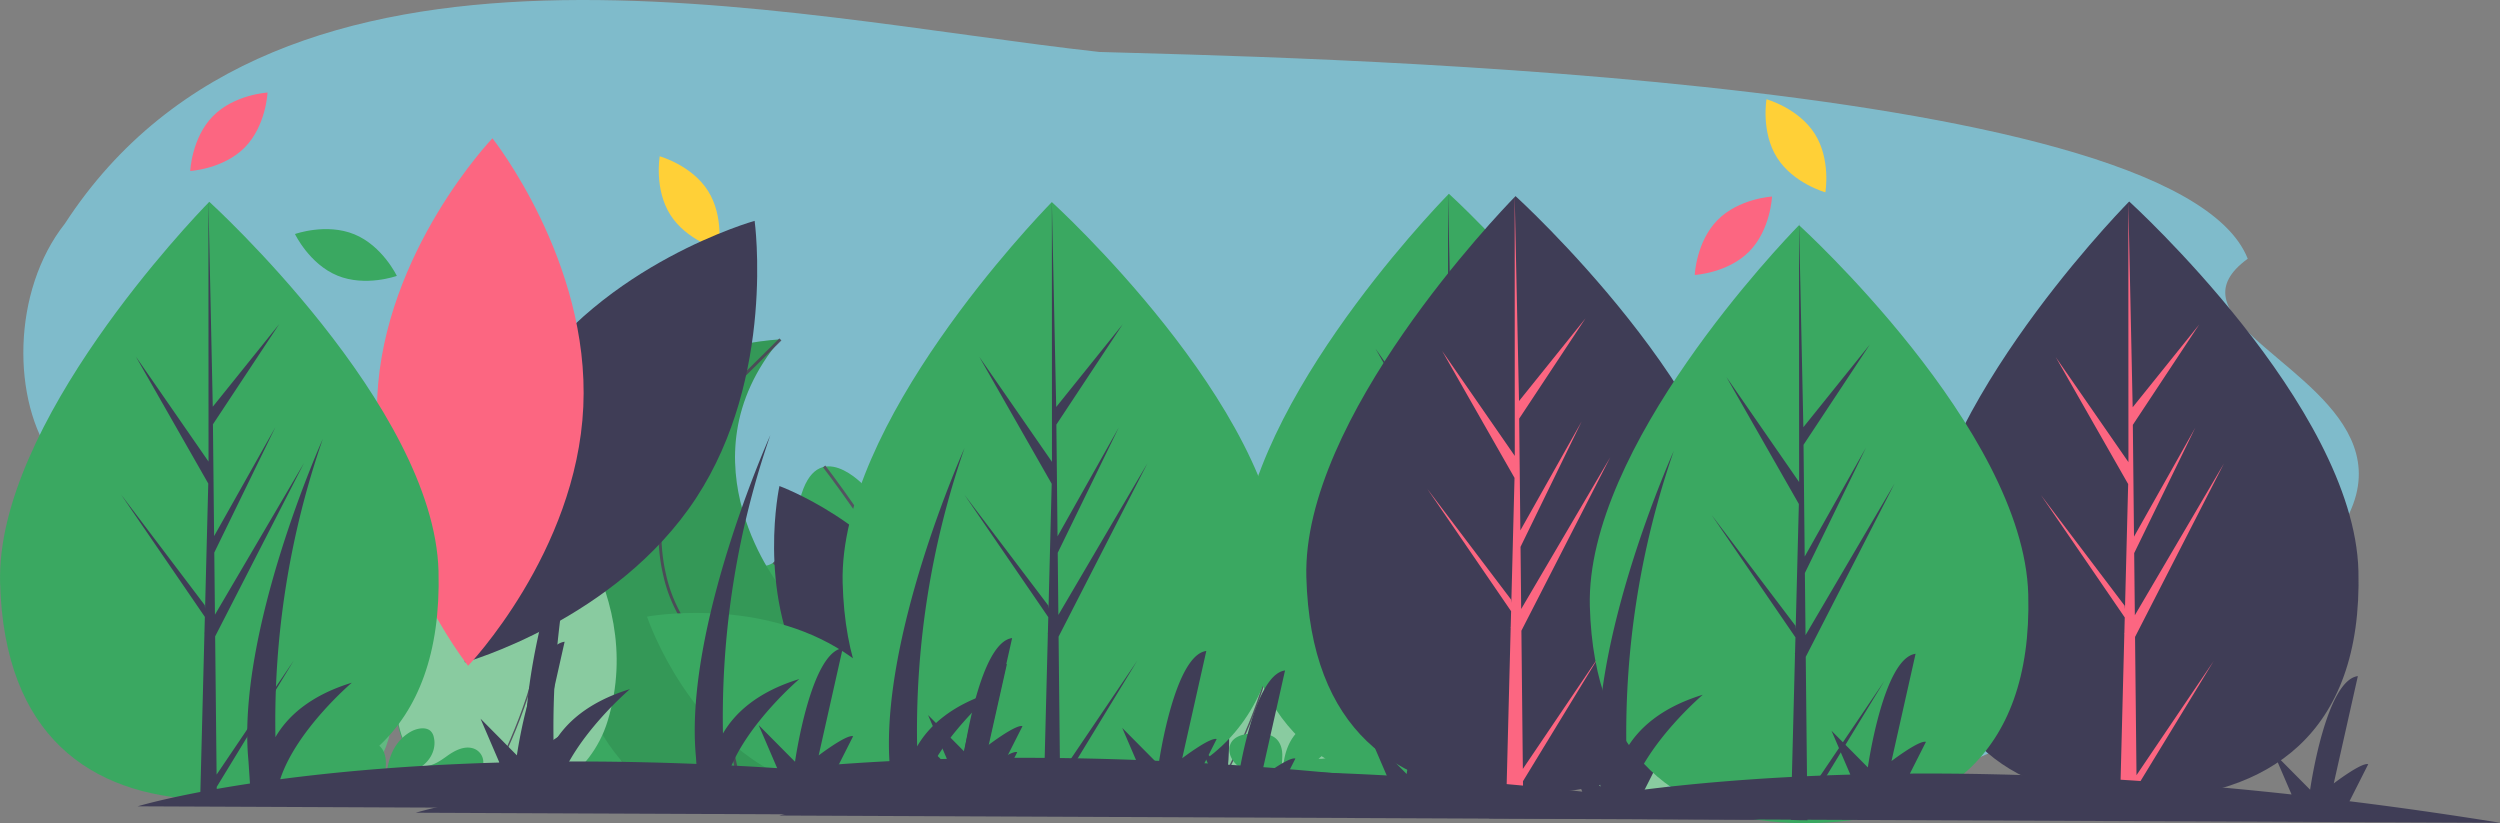 <?xml version="1.0" encoding="UTF-8" standalone="no"?>
<svg
   xmlns:dc="http://purl.org/dc/elements/1.1/"
   xmlns:cc="http://creativecommons.org/ns#"
   xmlns:rdf="http://www.w3.org/1999/02/22-rdf-syntax-ns#"
   xmlns:svg="http://www.w3.org/2000/svg"
   xmlns="http://www.w3.org/2000/svg"
   xmlns:xlink="http://www.w3.org/1999/xlink"
   xmlns:sodipodi="http://sodipodi.sourceforge.net/DTD/sodipodi-0.dtd"
   xmlns:inkscape="http://www.inkscape.org/namespaces/inkscape"
   height="568.502"
   viewBox="0 0 1726.172 568.502"
   width="1726.172"
   version="1.1"
   id="svg168"
   sodipodi:docname="undraw_Country_side_k696.svg"
   inkscape:version="0.92.2 5c3e80d, 2017-08-06">
  <rect x="0" y="0" width="1726.172" height="568.502" fill="#808080" stroke="none"/>
  <defs
     id="defs172" />
  <sodipodi:namedview
     pagecolor="#ffffff"
     bordercolor="#666666"
     borderopacity="1"
     objecttolerance="10"
     gridtolerance="10"
     guidetolerance="10"
     inkscape:pageopacity="0"
     inkscape:pageshadow="2"
     inkscape:window-width="1806"
     inkscape:window-height="994"
     id="namedview170"
     showgrid="false"
     inkscape:zoom="0.83556905"
     inkscape:cx="779.44358"
     inkscape:cy="329.88415"
     inkscape:window-x="0"
     inkscape:window-y="0"
     inkscape:window-maximized="0"
     inkscape:current-layer="svg168" />
  <path
     d="m 1305.961,548.508 c -37.044,14.683 -356.635,-25.917 -390.674,-46.211 -29.416,-17.538 -50.482,-46.058 -80.399,-62.798 -50.067,-28.014 -113.795,-17.435 -168.161,1.862 -38.463,13.652 -80.514,31.406 -118.733,17.139 -26.893,-10.039 -45.482,-34.474 -55.61,-60.375 -4.89,-12.505 -8.44,-26.041 -17.778,-35.953 -5.552,-5.893 -12.797,-10.076 -20.219,-13.602 C 386.613,316.365 301.016,333.611 235.188,297.892 190.731,273.768 49.771,364.696 37.169,317.246 7.812,276.976 8.083,200.892 44.793,154.418 193.324,-74.183 540.961,11.835 759.061,35.876 867.282,39.278 1501.125,49.467 1551.994,178.642 1448.297,254.189 1921.152,298.83 1305.961,548.508 Z"
     id="path2"
     inkscape:connector-curvature="0"
     style="opacity:0.59;fill:#80e5ff;stroke-width:1.021"
     sodipodi:nodetypes="csssscsssccccc" />
  <path
     d="m 724.149,488.864 c 0.79,3.275 1.215,5.412 1.215,5.412 l 22.277,13.101 c 0,0 16.201,-37.288 8.101,-38.296 -1.256,-0.151 -2.633,-1.451 -4.071,-3.527 a 5.674,5.674 0 0 0 -2.592,6.278 15.573,15.573 0 0 0 1.6,4.303 c 3.038,5.039 -10.126,13.101 -10.126,13.101 -4.435,5.674 -11.635,2.681 -16.404,-0.373 z"
     id="path18"
     inkscape:connector-curvature="0"
     style="opacity:0.1" />
  <path
     d="m 750.091,473.847 c -1.389,-5.813 5.914,-9.709 10.016,-5.347 a 19.491,19.491 0 0 1 2.723,3.604 c 4.05,7.054 34.428,13.101 40.504,11.086 6.076,-2.016 27.34,-4.031 22.277,11.086 -5.063,15.117 -96.196,37.288 -96.196,37.288 0,0 -10.126,-14.109 -9.113,-24.187 a 115.178,115.178 0 0 0 0,-20.156 c 0,0 14.176,13.101 21.264,4.031 0,0 13.164,-8.062 10.126,-13.101 a 15.57,15.57 0 0 1 -1.6,-4.304 z"
     id="path20"
     inkscape:connector-curvature="0"
     style="fill:#dce6f2" />
  <path
     d="m 462.09,466.058 8.101,19.148 36.453,-4.031 a 83.706,83.706 0 0 1 -1.863,-15.822 4.996,4.996 0 0 0 -8.131,-1.159 c -1.883,2.016 -3.787,4.142 -5.195,5.896 -4.05,5.039 -17.214,2.016 -17.214,2.016 -3.412,1.129 -7.463,-3.769 -10.359,-8.294 a 14.694,14.694 0 0 1 -1.792,2.247 z"
     id="path22"
     inkscape:connector-curvature="0"
     style="opacity:0.1" />
  <path
     d="m 495.634,466.209 a 4.984,4.984 0 0 1 8.476,2.091 c 1.842,7.166 5.883,16.424 14.686,19.928 15.189,6.047 36.453,16.124 29.365,25.194 -7.088,9.07 -31.39,17.132 -52.655,10.078 -21.264,-7.054 -51.642,-24.187 -51.642,-24.187 l 15.189,-40.311 c 0,0 8.101,17.132 14.176,15.117 0,0 13.164,3.023 17.214,-2.016 1.41,-1.754 3.311,-3.875 5.191,-5.895 z"
     id="path24"
     inkscape:connector-curvature="0"
     style="fill:#dce6f2" />
  <path
     d="m 125.639,540.835 c 0,0 -33,-59 8,-106 41,-47 89,-21 89,-21 0,0 60,28 46,95 0,0 -8,34 -32,32 z"
     id="path50"
     inkscape:connector-curvature="0"
     style="fill:#3aa861" />
  <path
     d="m 125.639,540.835 c 0,0 -33,-59 8,-106 41,-47 89,-21 89,-21 0,0 60,28 46,95 0,0 -8,34 -32,32 z"
     id="path52"
     inkscape:connector-curvature="0"
     style="opacity:0.2;fill:#ffffff" />
  <path
     d="m 177.472,540.92 36.167,-110.085"
     stroke-miterlimit="10"
     id="path54"
     inkscape:connector-curvature="0"
     style="fill:none;stroke:#535461;stroke-miterlimit:10" />
  <path
     d="m 246.639,447.835 c 0,0 -18.62,-8.761 -37.31,-3.88 0,0 -9.69,-24.12 -31.69,-28.12"
     stroke-miterlimit="10"
     id="path56"
     inkscape:connector-curvature="0"
     style="fill:none;stroke:#535461;stroke-miterlimit:10" />
  <path
     d="m 255.639,485.835 c 0,0 -31.664,-22.885 -54.832,-15.942 0,0 -26.168,-31.058 -44.168,-29.058"
     stroke-miterlimit="10"
     id="path58"
     inkscape:connector-curvature="0"
     style="fill:none;stroke:#535461;stroke-miterlimit:10" />
  <path
     d="m 248.639,526.835 c 0,0 -27.063,-19.573 -60.532,-18.287 0,0 -25.468,-30.713 -49.468,-32.713"
     stroke-miterlimit="10"
     id="path60"
     inkscape:connector-curvature="0"
     style="fill:none;stroke:#535461;stroke-miterlimit:10" />
  <path
     d="m 191.92,540.92 a 70.976,70.976 0 0 0 -12.926,-4.632 c 0,0 -20.855,-27.119 -62.605,-18.286"
     stroke-miterlimit="10"
     id="path62"
     inkscape:connector-curvature="0"
     style="fill:none;stroke:#535461;stroke-miterlimit:10" />
  <path
     d="m 482.639,540.835 c 0,0 33,-54 -49,-134 -82,-80 -77,-95 -70,-107 0,0 -66,8 -52,107 14,99 74,134 74,134 z"
     id="path64"
     inkscape:connector-curvature="0"
     style="fill:#3aa861" />
  <path
     d="m 436.139,540.835 c 0,0 -24.5,-71 -61.5,-114 -37,-43 -30,-114 -11,-127"
     stroke-miterlimit="10"
     id="path66"
     inkscape:connector-curvature="0"
     style="fill:none;stroke:#535461;stroke-width:2;stroke-miterlimit:10" />
  <path
     d="m 147.057,80.159 c -14.736,14.955 -15.705,37.895 -15.705,37.895 0,0 22.924,-1.306 37.66,-16.26 14.736,-14.955 15.705,-37.895 15.705,-37.895 0,0 -22.924,1.306 -37.66,16.26 z"
     id="path70"
     inkscape:connector-curvature="0"
     style="fill:#fc6681" />
  <path
     d="m 966.86,178.227 c -14.736,14.955 -15.705,37.895 -15.705,37.895 0,0 22.924,-1.306 37.66,-16.26 14.736,-14.955 15.705,-37.895 15.705,-37.895 0,0 -22.924,1.306 -37.66,16.26 z"
     id="path72"
     inkscape:connector-curvature="0"
     style="fill:#3aa861" />
  <path
     d="m 244.697,161.79 c -19.418,-7.983 -41.02,-0.2 -41.02,-0.2 0,0 9.882,20.725 29.301,28.708 19.418,7.983 41.02,0.2 41.02,0.2 0,0 -9.882,-20.725 -29.301,-28.708 z"
     id="path74"
     inkscape:connector-curvature="0"
     style="fill:#3aa861" />
  <path
     d="M 488.862,131.805 C 477.637,114.062 455.514,107.918 455.514,107.918 c 0,0 -3.925,22.623 7.299,40.366 11.224,17.743 33.348,23.887 33.348,23.887 0,0 3.925,-22.623 -7.299,-40.366 z"
     id="path76"
     inkscape:connector-curvature="0"
     style="fill:#ffd037" />
  <circle
     cx="759.77"
     cy="205.147"
     r="8.669"
     id="circle78"
     style="fill:#fc6681" />
  <circle
     cx="779.998"
     cy="297.616"
     r="8.669"
     id="circle80"
     style="fill:#fc6681" />
  <g
     transform="rotate(-0.47,-33325.501,-5620.586)"
     id="g166">
    <path
       d="m 547.172,613.946 c 0,0 -33,-37 -45,9 -12,46 -19,52 -43,40 -24,-12 -49,45 10,86 59,41 26,81.5 26,81.5 h 211 c 0,0 28,-81.5 -33,-109.5 -61,-28 -59,-49 -57,-77 2,-28 -69,-30 -69,-30 z"
       id="path82"
       inkscape:connector-curvature="0"
       style="fill:#3aa861" />
    <path
       d="m 519.172,599.876 c 0,0 137,180.57 90,230.57"
       stroke-miterlimit="10"
       id="path84"
       inkscape:connector-curvature="0"
       style="fill:none;stroke:#535461;stroke-width:2;stroke-miterlimit:10" />
    <path
       d="m 483.75,665.855 c 0,0 32.421,27.591 85.421,13.591 53,-14 39.932,-49.916 39.932,-49.916"
       stroke-miterlimit="10"
       id="path86"
       inkscape:connector-curvature="0"
       style="fill:none;stroke:#535461;stroke-width:2;stroke-miterlimit:10" />
    <path
       d="m 705.621,753.139 c 0,0 -70.531,-34.208 -105.99,-21.45 -92.322,33.215 -160.959,-56.243 -160.959,-56.243"
       stroke-miterlimit="10"
       id="path88"
       inkscape:connector-curvature="0"
       style="fill:none;stroke:#535461;stroke-width:2;stroke-miterlimit:10" />
    <path
       d="m 500.672,828.946 c 0,0 43,-32 -11,-144 0,0 -72,-89 0,-173 0,0 -157,4 -154,150 3,146 78.5,167 78.5,167 z"
       id="path90"
       inkscape:connector-curvature="0"
       style="fill:#3aa861" />
    <path
       d="m 460.505,828.946 c 0,0 -10.833,-77 -39.833,-124 a 100.81,100.81 0 0 1 -12.185,-30.708 c -9.694,-42.629 4.126,-87.208 35.437,-117.717 l 45.748,-44.575"
       stroke-miterlimit="10"
       id="path92"
       inkscape:connector-curvature="0"
       style="fill:none;stroke:#535461;stroke-width:2;stroke-miterlimit:10" />
    <path
       d="m 500.672,828.946 c 0,0 43,-32 -11,-144 0,0 -72,-89 0,-173 0,0 -157,4 -154,150 3,146 78.5,167 78.5,167 z"
       id="path94"
       inkscape:connector-curvature="0"
       style="opacity:0.1" />
    <path
       d="m 886.111,828.065 c 0,0 -147.143,-32.896 40.077,-225.389 0,0 80.705,76.487 51.098,171.571 -11.904,38.229 -50.197,61.832 -88.982,54.269 q -1.089,-0.212 -2.193,-0.451 z"
       id="path96"
       inkscape:connector-curvature="0"
       style="fill:#3aa861" />
    <path
       d="m 886.111,828.065 c -3.231,-0.722 -143.974,-36.154 40.077,-225.389 0,0 80.705,76.487 51.098,171.571 -11.904,38.229 -50.197,61.832 -88.982,54.269 q -1.089,-0.212 -2.193,-0.451 z"
       id="path98"
       inkscape:connector-curvature="0"
       style="opacity:0.4;fill:#ffffff" />
    <path
       d="m 888.043,829.159 c 0,0 77.719,-117.085 38.145,-226.483"
       stroke-miterlimit="10"
       id="path100"
       inkscape:connector-curvature="0"
       style="fill:none;stroke:#535461;stroke-miterlimit:10" />
    <path
       d="m 277.111,828.065 c 0,0 -147.143,-32.896 40.077,-225.389 0,0 80.705,76.487 51.098,171.571 -11.904,38.229 -50.197,61.832 -88.982,54.269 q -1.089,-0.212 -2.193,-0.451 z"
       id="path102"
       inkscape:connector-curvature="0"
       style="fill:#3aa861" />
    <path
       d="m 277.111,828.065 c -3.231,-0.722 -143.974,-36.154 40.077,-225.389 0,0 80.705,76.487 51.098,171.571 -11.904,38.229 -50.197,61.832 -88.982,54.269 q -1.089,-0.212 -2.193,-0.451 z"
       id="path104"
       inkscape:connector-curvature="0"
       style="opacity:0.4;fill:#ffffff" />
    <path
       d="m 279.043,829.159 c 0,0 77.719,-117.085 38.145,-226.483"
       stroke-miterlimit="10"
       id="path106"
       inkscape:connector-curvature="0"
       style="fill:none;stroke:#535461;stroke-miterlimit:10" />
    <path
       d="m 606.111,828.065 c 0,0 -147.143,-32.896 40.077,-225.389 0,0 80.705,76.487 51.098,171.571 -11.904,38.229 -50.197,61.832 -88.982,54.269 q -1.089,-0.212 -2.193,-0.451 z"
       id="path108"
       inkscape:connector-curvature="0"
       style="fill:#3aa861" />
    <path
       d="m 606.111,828.065 c -3.231,-0.722 -143.974,-36.154 40.077,-225.389 0,0 80.705,76.487 51.098,171.571 -11.904,38.229 -50.197,61.832 -88.982,54.269 q -1.089,-0.212 -2.193,-0.451 z"
       id="path110"
       inkscape:connector-curvature="0"
       style="opacity:0.4;fill:#ffffff" />
    <path
       d="m 608.043,829.159 c 0,0 77.719,-117.085 38.145,-226.483"
       stroke-miterlimit="10"
       id="path112"
       inkscape:connector-curvature="0"
       style="fill:none;stroke:#535461;stroke-miterlimit:10" />
    <path
       d="m 1058.111,828.065 c 0,0 -147.143,-32.896 40.077,-225.389 0,0 80.705,76.487 51.098,171.571 -11.904,38.229 -50.197,61.832 -88.982,54.269 q -1.089,-0.212 -2.193,-0.451 z"
       id="path114"
       inkscape:connector-curvature="0"
       style="fill:#3aa861" />
    <path
       d="m 1058.111,828.065 c -3.231,-0.722 -143.975,-36.154 40.077,-225.389 0,0 80.705,76.487 51.098,171.571 -11.904,38.229 -50.197,61.832 -88.982,54.269 q -1.089,-0.212 -2.193,-0.451 z"
       id="path116"
       inkscape:connector-curvature="0"
       style="opacity:0.4;fill:#ffffff" />
    <path
       d="m 1060.043,829.159 c 0,0 77.719,-117.085 38.145,-226.483"
       stroke-miterlimit="10"
       id="path118"
       inkscape:connector-curvature="0"
       style="fill:none;stroke:#535461;stroke-miterlimit:10" />
    <path
       d="m 784.111,828.065 c 0,0 -147.143,-32.896 40.077,-225.389 0,0 80.705,76.487 51.098,171.571 -11.904,38.229 -50.197,61.832 -88.982,54.269 q -1.089,-0.212 -2.193,-0.451 z"
       id="path120"
       inkscape:connector-curvature="0"
       style="fill:#3aa861" />
    <path
       d="m 784.111,828.065 c -3.231,-0.722 -143.974,-36.154 40.077,-225.389 0,0 80.705,76.487 51.098,171.571 -11.904,38.229 -50.197,61.832 -88.982,54.269 q -1.089,-0.212 -2.193,-0.451 z"
       id="path122"
       inkscape:connector-curvature="0"
       style="opacity:0.4;fill:#ffffff" />
    <path
       d="m 786.043,829.159 c 0,0 77.719,-117.085 38.145,-226.483"
       stroke-miterlimit="10"
       id="path124"
       inkscape:connector-curvature="0"
       style="fill:none;stroke:#535461;stroke-miterlimit:10" />
    <path
       d="m 272.184,816.567 c 4.343,-3.293 8.418,-7.177 9.669,-11.906 a 10.067,10.067 0 0 0 -6.757,-12.126 c -6.206,-1.936 -12.837,1.573 -17.864,5.117 -5.028,3.544 -10.79,7.589 -17.369,6.838 6.817,-4.923 10.057,-12.924 8.178,-20.192 a 7.818,7.818 0 0 0 -2.274,-4.1 c -3.445,-3.005 -9.689,-1.714 -13.814,0.653 -13.117,7.528 -16.777,22.064 -16.848,35.148 -1.323,-4.719 -0.209,-9.637 -0.241,-14.479 -0.033,-4.841 -1.659,-10.208 -6.664,-12.808 -2.972,-1.544 -6.643,-1.844 -10.164,-1.949 -5.896,-0.177 -12.463,0.305 -16.49,3.824 -5.003,4.372 -3.706,11.707 0.647,16.52 4.353,4.813 10.973,7.828 17.068,11.153 4.644,2.533 9.342,5.493 12.197,9.492 a 8.612,8.612 0 0 1 0.904,1.696 h 36.964 a 106.272,106.272 0 0 0 22.86,-12.88 z"
       id="path126"
       inkscape:connector-curvature="0"
       style="fill:#3aa861" />
    <path
       d="m 891.184,816.567 c 4.343,-3.293 8.418,-7.177 9.669,-11.906 a 10.067,10.067 0 0 0 -6.757,-12.126 c -6.206,-1.936 -12.837,1.573 -17.864,5.117 -5.028,3.544 -10.79,7.589 -17.369,6.838 6.817,-4.923 10.057,-12.924 8.178,-20.192 a 7.818,7.818 0 0 0 -2.274,-4.1 c -3.445,-3.005 -9.689,-1.714 -13.814,0.653 -13.117,7.528 -16.777,22.064 -16.848,35.148 -1.323,-4.719 -0.209,-9.637 -0.241,-14.479 -0.033,-4.841 -1.659,-10.208 -6.664,-12.808 -2.972,-1.544 -6.643,-1.844 -10.164,-1.949 -5.896,-0.177 -12.463,0.305 -16.49,3.824 -5.003,4.372 -3.706,11.707 0.647,16.52 4.353,4.813 10.973,7.828 17.068,11.153 4.644,2.533 9.342,5.493 12.197,9.492 a 8.612,8.612 0 0 1 0.904,1.696 h 36.964 a 106.272,106.272 0 0 0 22.86,-12.88 z"
       id="path128"
       inkscape:connector-curvature="0"
       style="fill:#3aa861" />
    <path
       d="m 692.309,744.603 c 32.328,59.955 100.941,85.692 100.941,85.692 0,0 16.198,-71.468 -16.131,-131.423 -32.328,-59.955 -100.941,-85.692 -100.941,-85.692 0,0 -16.198,71.468 16.131,131.423 z"
       id="path130"
       inkscape:connector-curvature="0"
       style="fill:#3f3d56" />
    <path
       d="m 714.53,724.878 c 58.366,35.115 80.845,104.863 80.845,104.863 0,0 -72.152,12.815 -130.518,-22.3 -58.366,-35.115 -80.845,-104.863 -80.845,-104.863 0,0 72.152,-12.815 130.518,22.3 z"
       id="path132"
       inkscape:connector-curvature="0"
       style="fill:#3aa861" />
    <path
       d="m 504.309,744.603 c 32.328,59.955 100.941,85.692 100.941,85.692 0,0 16.198,-71.468 -16.131,-131.423 -32.328,-59.955 -100.941,-85.692 -100.941,-85.692 0,0 -16.198,71.468 16.131,131.423 z"
       id="path134"
       inkscape:connector-curvature="0"
       style="fill:#3f3d56" />
    <path
       d="m 526.53,724.878 c 58.366,35.115 80.845,104.863 80.845,104.863 0,0 -72.152,12.815 -130.518,-22.3 -58.366,-35.115 -80.845,-104.863 -80.845,-104.863 0,0 72.152,-12.815 130.518,22.3 z"
       id="path136"
       inkscape:connector-curvature="0"
       style="fill:#3aa861" />
    <path
       d="m 312.066,541.986 c -55.927,83.728 -42.045,191.159 -42.045,191.159 0,0 104.558,-28.318 160.485,-112.046 55.927,-83.728 42.045,-191.159 42.045,-191.159 0,0 -104.557,28.318 -160.485,112.046 z"
       id="path138"
       inkscape:connector-curvature="0"
       style="fill:#3f3d56" />
    <path
       d="m 353.21,557.354 c -5.46,100.54 -80.997,178.183 -80.997,178.183 0,0 -66.685,-85.366 -61.225,-185.906 5.46,-100.54 80.997,-178.183 80.997,-178.183 0,0 66.685,85.366 61.225,185.906 z"
       id="path140"
       inkscape:connector-curvature="0"
       style="fill:#fc6681" />
    <path
       d="m 1108.244,671.431 c 2.105,114.017 -64.942,155.073 -148.548,156.617 q -2.913,0.054 -5.799,0.042 -5.814,-0.018 -11.513,-0.317 C 866.828,823.823 807.426,783.057 805.468,677.021 c -2.026,-109.734 135.664,-250.804 145.993,-261.238 0.009,-1.7e-4 0.009,-1.7e-4 0.018,-0.01 0.392,-0.398 0.593,-0.596 0.593,-0.596 0,0 154.065,142.246 156.17,256.254 z"
       id="path142"
       inkscape:connector-curvature="0"
       style="fill:#3aa861" />
    <path
       d="m 953.864,810.709 53.94,-78.384 -53.923,86.879 0.015,8.885 q -5.814,-0.018 -11.513,-0.317 l 3.859,-114.174 -0.063,-0.882 0.099,-0.169 0.368,-10.789 -57.236,-85.04 57.254,76.963 0.182,2.283 2.915,-86.263 -49.28,-88.059 49.586,72.903 1.393,-178.764 0.008,-0.595 0.011,0.585 1.821,140.921 46.383,-56.736 -46.364,68.875 0.17,77.19 42.926,-74.872 -42.893,86.22 0.095,42.921 62.376,-104.267 -62.35,119.241 z"
       id="path144"
       inkscape:connector-curvature="0"
       style="fill:#3f3d56" />
    <g
       id="g4022"
       transform="translate(-38.584,3.477)">
      <path
         style="fill:#3aa861"
         inkscape:connector-curvature="0"
         id="path146"
         d="m 872.64,671.443 c 2.105,114.017 -64.942,155.073 -148.548,156.617 q -2.913,0.054 -5.799,0.042 -5.814,-0.018 -11.513,-0.317 c -75.555,-3.95 -134.958,-44.716 -136.916,-150.752 -2.026,-109.734 135.664,-250.804 145.993,-261.238 0.009,-1.7e-4 0.009,-1.7e-4 0.018,-0.01 0.392,-0.398 0.593,-0.596 0.593,-0.596 0,0 154.065,142.246 156.17,256.254 z" />
      <path
         style="fill:#3f3d56"
         inkscape:connector-curvature="0"
         id="path148"
         d="m 718.864,810.709 53.94,-78.384 -53.923,86.879 0.015,8.885 q -5.814,-0.018 -11.513,-0.317 l 3.859,-114.174 -0.063,-0.882 0.099,-0.169 0.368,-10.789 -57.236,-85.04 57.254,76.963 0.182,2.283 2.915,-86.263 -49.28,-88.059 49.586,72.903 1.393,-178.764 0.008,-0.595 0.011,0.585 1.821,140.921 46.383,-56.736 -46.364,68.875 0.17,77.19 42.926,-74.872 -42.893,86.22 0.095,42.921 62.376,-104.267 -62.35,119.241 z" />
    </g>
    <path
       d="m 1154.244,673.431 c 2.105,114.017 -64.942,155.073 -148.548,156.617 q -2.913,0.054 -5.799,0.042 -5.814,-0.018 -11.513,-0.317 C 912.828,825.823 853.426,785.057 851.468,679.021 c -2.026,-109.734 135.664,-250.804 145.993,-261.238 0.009,-1.7e-4 0.009,-1.7e-4 0.018,-0.01 0.392,-0.398 0.593,-0.596 0.593,-0.596 0,0 154.065,142.246 156.17,256.254 z"
       id="path150"
       inkscape:connector-curvature="0"
       style="fill:#3f3d56" />
    <path
       d="m 999.864,812.709 53.94,-78.384 -53.923,86.879 0.015,8.885 q -5.814,-0.018 -11.513,-0.317 l 3.859,-114.174 -0.063,-0.882 0.099,-0.169 0.368,-10.789 -57.236,-85.04 57.254,76.963 0.182,2.283 2.915,-86.263 -49.28,-88.059 49.586,72.903 1.393,-178.764 0.008,-0.595 0.011,0.585 1.821,140.921 46.383,-56.736 -46.364,68.875 0.17,77.19 42.926,-74.872 -42.893,86.22 0.095,42.921 62.376,-104.267 -62.35,119.241 z"
       id="path152"
       inkscape:connector-curvature="0"
       style="fill:#fc6681" />
    <g
       id="g3984"
       transform="translate(-65.927,-1.478)">
      <path
         id="path154"
         d="m 318.244,671.431 c 2.105,114.017 -64.942,155.073 -148.548,156.617 q -2.913,0.054 -5.799,0.042 -5.814,-0.018 -11.513,-0.317 C 76.828,823.823 17.426,783.057 15.468,677.021 c -2.026,-109.734 135.664,-250.804 145.993,-261.238 0.009,-1.7e-4 0.009,-1.7e-4 0.018,-0.01 0.392,-0.398 0.593,-0.596 0.593,-0.596 0,0 154.065,142.246 156.17,256.254 z"
         inkscape:connector-curvature="0"
         style="fill:#3aa861" />
      <path
         id="path156"
         d="m 163.864,810.709 53.94,-78.384 -53.923,86.879 0.015,8.885 q -5.814,-0.018 -11.513,-0.317 l 3.859,-114.174 -0.063,-0.882 0.099,-0.169 0.368,-10.789 -57.236,-85.04 57.254,76.963 0.182,2.283 2.915,-86.263 -49.28,-88.059 49.586,72.903 1.393,-178.764 0.008,-0.595 0.011,0.585 1.821,140.921 46.383,-56.736 -46.364,68.875 0.17,77.19 42.926,-74.872 -42.893,86.22 0.095,42.921 62.376,-104.267 -62.35,119.241 z"
         inkscape:connector-curvature="0"
         style="fill:#3f3d56" />
    </g>
    <path
       d="m 933.554,845.434 q -53.974,-9.144 -103.815,-15.706 l 13.135,-25.468 c -4.429,-1.538 -23.889,13.046 -23.889,13.046 l 17.238,-73.927 c -22.277,2.686 -33.603,78.17 -33.603,78.17 L 777.732,796.029 789.781,824.721 C 688.087,812.745 600.26,808.304 526.388,808.144 l 11.243,-21.798 c -4.429,-1.538 -23.889,13.046 -23.889,13.046 l 17.238,-73.927 c -22.277,2.686 -33.603,78.17 -33.603,78.17 l -24.889,-25.521 12.762,30.389 c -61.93,1.239 -112.433,5.466 -151.414,10.285 11.371,-33.957 50.001,-66.253 50.001,-66.253 -29.501,8.774 -44.976,23.477 -53.062,37.184 a 595.41,595.41 0 0 1 34.415,-205.722 c 0,0 -60.978,132.693 -53.197,221.762 l 0.931,15.816 c -51.695,7.402 -77.685,15.103 -77.685,15.103 z"
       id="path158"
       inkscape:connector-curvature="0"
       style="fill:#3f3d56" />
    <path
       d="M 1050.554,839.434 Q 996.579,830.289 946.739,823.728 l 13.135,-25.468 c -4.429,-1.538 -23.889,13.046 -23.889,13.046 l 17.238,-73.927 c -22.277,2.686 -33.603,78.17 -33.603,78.17 L 894.732,790.029 906.781,818.721 C 805.087,806.745 717.26,802.304 643.388,802.144 l 11.243,-21.798 c -4.429,-1.538 -23.889,13.046 -23.889,13.046 l 17.238,-73.927 c -22.277,2.686 -33.603,78.17 -33.603,78.17 l -24.889,-25.521 12.762,30.389 c -61.93,1.239 -112.433,5.466 -151.414,10.285 11.371,-33.957 50.001,-66.253 50.001,-66.253 -29.501,8.774 -44.976,23.477 -53.062,37.184 a 595.41,595.41 0 0 1 34.415,-205.722 c 0,0 -60.978,132.693 -53.197,221.762 l 0.931,15.816 c -51.695,7.402 -77.685,15.103 -77.685,15.103 z"
       id="path160"
       inkscape:connector-curvature="0"
       style="fill:#3f3d56" />
    <path
       d="m 1184.554,849.434 q -53.974,-9.144 -103.815,-15.706 l 13.135,-25.468 c -4.429,-1.538 -23.889,13.046 -23.889,13.046 l 17.238,-73.927 c -22.276,2.686 -33.603,78.17 -33.603,78.17 l -24.889,-25.521 12.049,28.692 C 939.087,816.745 851.26,812.304 777.388,812.144 l 11.243,-21.798 c -4.429,-1.538 -23.889,13.046 -23.889,13.046 l 17.238,-73.927 c -22.277,2.686 -33.603,78.17 -33.603,78.17 l -24.889,-25.521 12.762,30.389 c -61.93,1.239 -112.433,5.466 -151.414,10.285 11.371,-33.957 50.001,-66.253 50.001,-66.253 -29.501,8.774 -44.976,23.477 -53.062,37.184 a 595.41,595.41 0 0 1 34.415,-205.722 c 0,0 -60.978,132.693 -53.197,221.762 l 0.931,15.816 c -51.695,7.402 -77.685,15.103 -77.685,15.103 z"
       id="path162"
       inkscape:connector-curvature="0"
       style="fill:#3f3d56" />
    <path
       d="m 741.554,839.434 q -53.974,-9.144 -103.815,-15.706 l 13.135,-25.468 c -4.429,-1.538 -23.889,13.046 -23.889,13.046 l 17.238,-73.927 c -22.277,2.686 -33.603,78.17 -33.603,78.17 L 585.732,790.029 597.781,818.721 C 496.087,806.745 408.26,802.304 334.388,802.144 l 11.243,-21.798 c -4.429,-1.538 -23.889,13.046 -23.889,13.046 l 17.238,-73.927 c -22.277,2.686 -33.603,78.17 -33.603,78.17 l -24.889,-25.521 12.762,30.389 c -61.93,1.239 -112.433,5.466 -151.414,10.285 11.371,-33.957 50.001,-66.253 50.001,-66.253 -29.501,8.774 -44.976,23.477 -53.062,37.184 a 595.41,595.41 0 0 1 34.415,-205.722 c 0,0 -60.978,132.693 -53.197,221.762 l 0.931,15.816 c -51.695,7.402 -77.685,15.103 -77.685,15.103 z"
       id="path164"
       inkscape:connector-curvature="0"
       style="fill:#3f3d56" />
    <g
       id="g4000"
       transform="translate(185.502)">
      <use
         height="100%"
         width="100%"
         transform="translate(238.161,7.181)"
         id="use3887"
         xlink:href="#path150"
         y="0"
         x="0" />
      <use
         height="100%"
         width="100%"
         transform="translate(238.154,7.776)"
         id="use3885"
         xlink:href="#path152"
         y="0"
         x="0" />
    </g>
    <g
       id="g3990"
       transform="translate(59.774,17.688)">
      <g
         id="g3996"
         transform="translate(-281.245,44.281)">
        <path
           style="fill:#3aa861"
           inkscape:connector-curvature="0"
           id="path3986"
           d="m 1571.282,633.134 c 2.105,114.017 -64.942,155.073 -148.548,156.617 q -2.913,0.054 -5.799,0.042 -5.814,-0.018 -11.513,-0.317 c -75.555,-3.95 -134.958,-44.716 -136.916,-150.752 -2.026,-109.734 135.664,-250.804 145.993,-261.238 0.01,-1.7e-4 0.01,-1.7e-4 0.018,-0.01 0.392,-0.398 0.593,-0.596 0.593,-0.596 0,0 154.065,142.246 156.17,256.254 z" />
        <path
           sodipodi:nodetypes="cccccccccccccccccccccccccccc"
           style="fill:#3f3d56"
           inkscape:connector-curvature="0"
           d="m 1417.506,770.401 53.94,-78.384 -53.923,86.879 0.015,8.885 c -3.876,-0.012 -7.714,-0.118 -11.513,-0.317 l 3.859,-114.174 -0.063,-0.882 0.099,-0.169 0.368,-10.789 -57.236,-85.04 57.254,76.963 0.182,2.283 2.915,-86.263 -49.28,-88.059 49.586,72.903 1.393,-178.764 0.01,-0.595 0.011,0.585 1.821,140.921 46.383,-56.736 -46.364,68.875 0.17,77.19 42.926,-74.872 -42.893,86.22 0.095,42.921 62.376,-104.267 -62.35,119.241 z"
           id="path3992" />
      </g>
    </g>
    <path
       id="path4002"
       d="m 1674.251,855.406 q -53.974,-9.144 -103.815,-15.706 l 13.135,-25.468 c -4.429,-1.538 -23.889,13.046 -23.889,13.046 l 17.238,-73.927 c -22.276,2.686 -33.603,78.17 -33.603,78.17 l -24.889,-25.521 12.049,28.692 c -101.694,-11.976 -189.521,-16.417 -263.393,-16.577 l 11.243,-21.798 c -4.429,-1.538 -23.889,13.046 -23.889,13.046 l 17.238,-73.927 c -22.277,2.686 -33.603,78.17 -33.603,78.17 l -24.889,-25.521 12.762,30.389 c -61.93,1.239 -112.433,5.466 -151.414,10.285 11.371,-33.957 50.001,-66.253 50.001,-66.253 -29.501,8.774 -44.976,23.477 -53.062,37.184 a 595.41,595.41 0 0 1 34.415,-205.722 c 0,0 -60.978,132.693 -53.197,221.762 l 0.931,15.816 c -51.695,7.402 -77.685,15.103 -77.685,15.103 z"
       inkscape:connector-curvature="0"
       style="fill:#3f3d56" />
  </g>
  <path
     id="path4004"
     d="m 1185.87,151.966 c -14.736,14.955 -15.705,37.895 -15.705,37.895 0,0 22.924,-1.306 37.66,-16.26 14.736,-14.955 15.705,-37.895 15.705,-37.895 0,0 -22.924,1.306 -37.66,16.26 z"
     inkscape:connector-curvature="0"
     style="fill:#fc6681" />
  <path
     id="path4006"
     d="m 1253.063,92.42 c -11.224,-17.743 -33.348,-23.887 -33.348,-23.887 0,0 -3.925,22.623 7.299,40.366 11.224,17.743 33.348,23.887 33.348,23.887 0,0 3.925,-22.623 -7.299,-40.366 z"
     inkscape:connector-curvature="0"
     style="fill:#ffd037" />
</svg>
